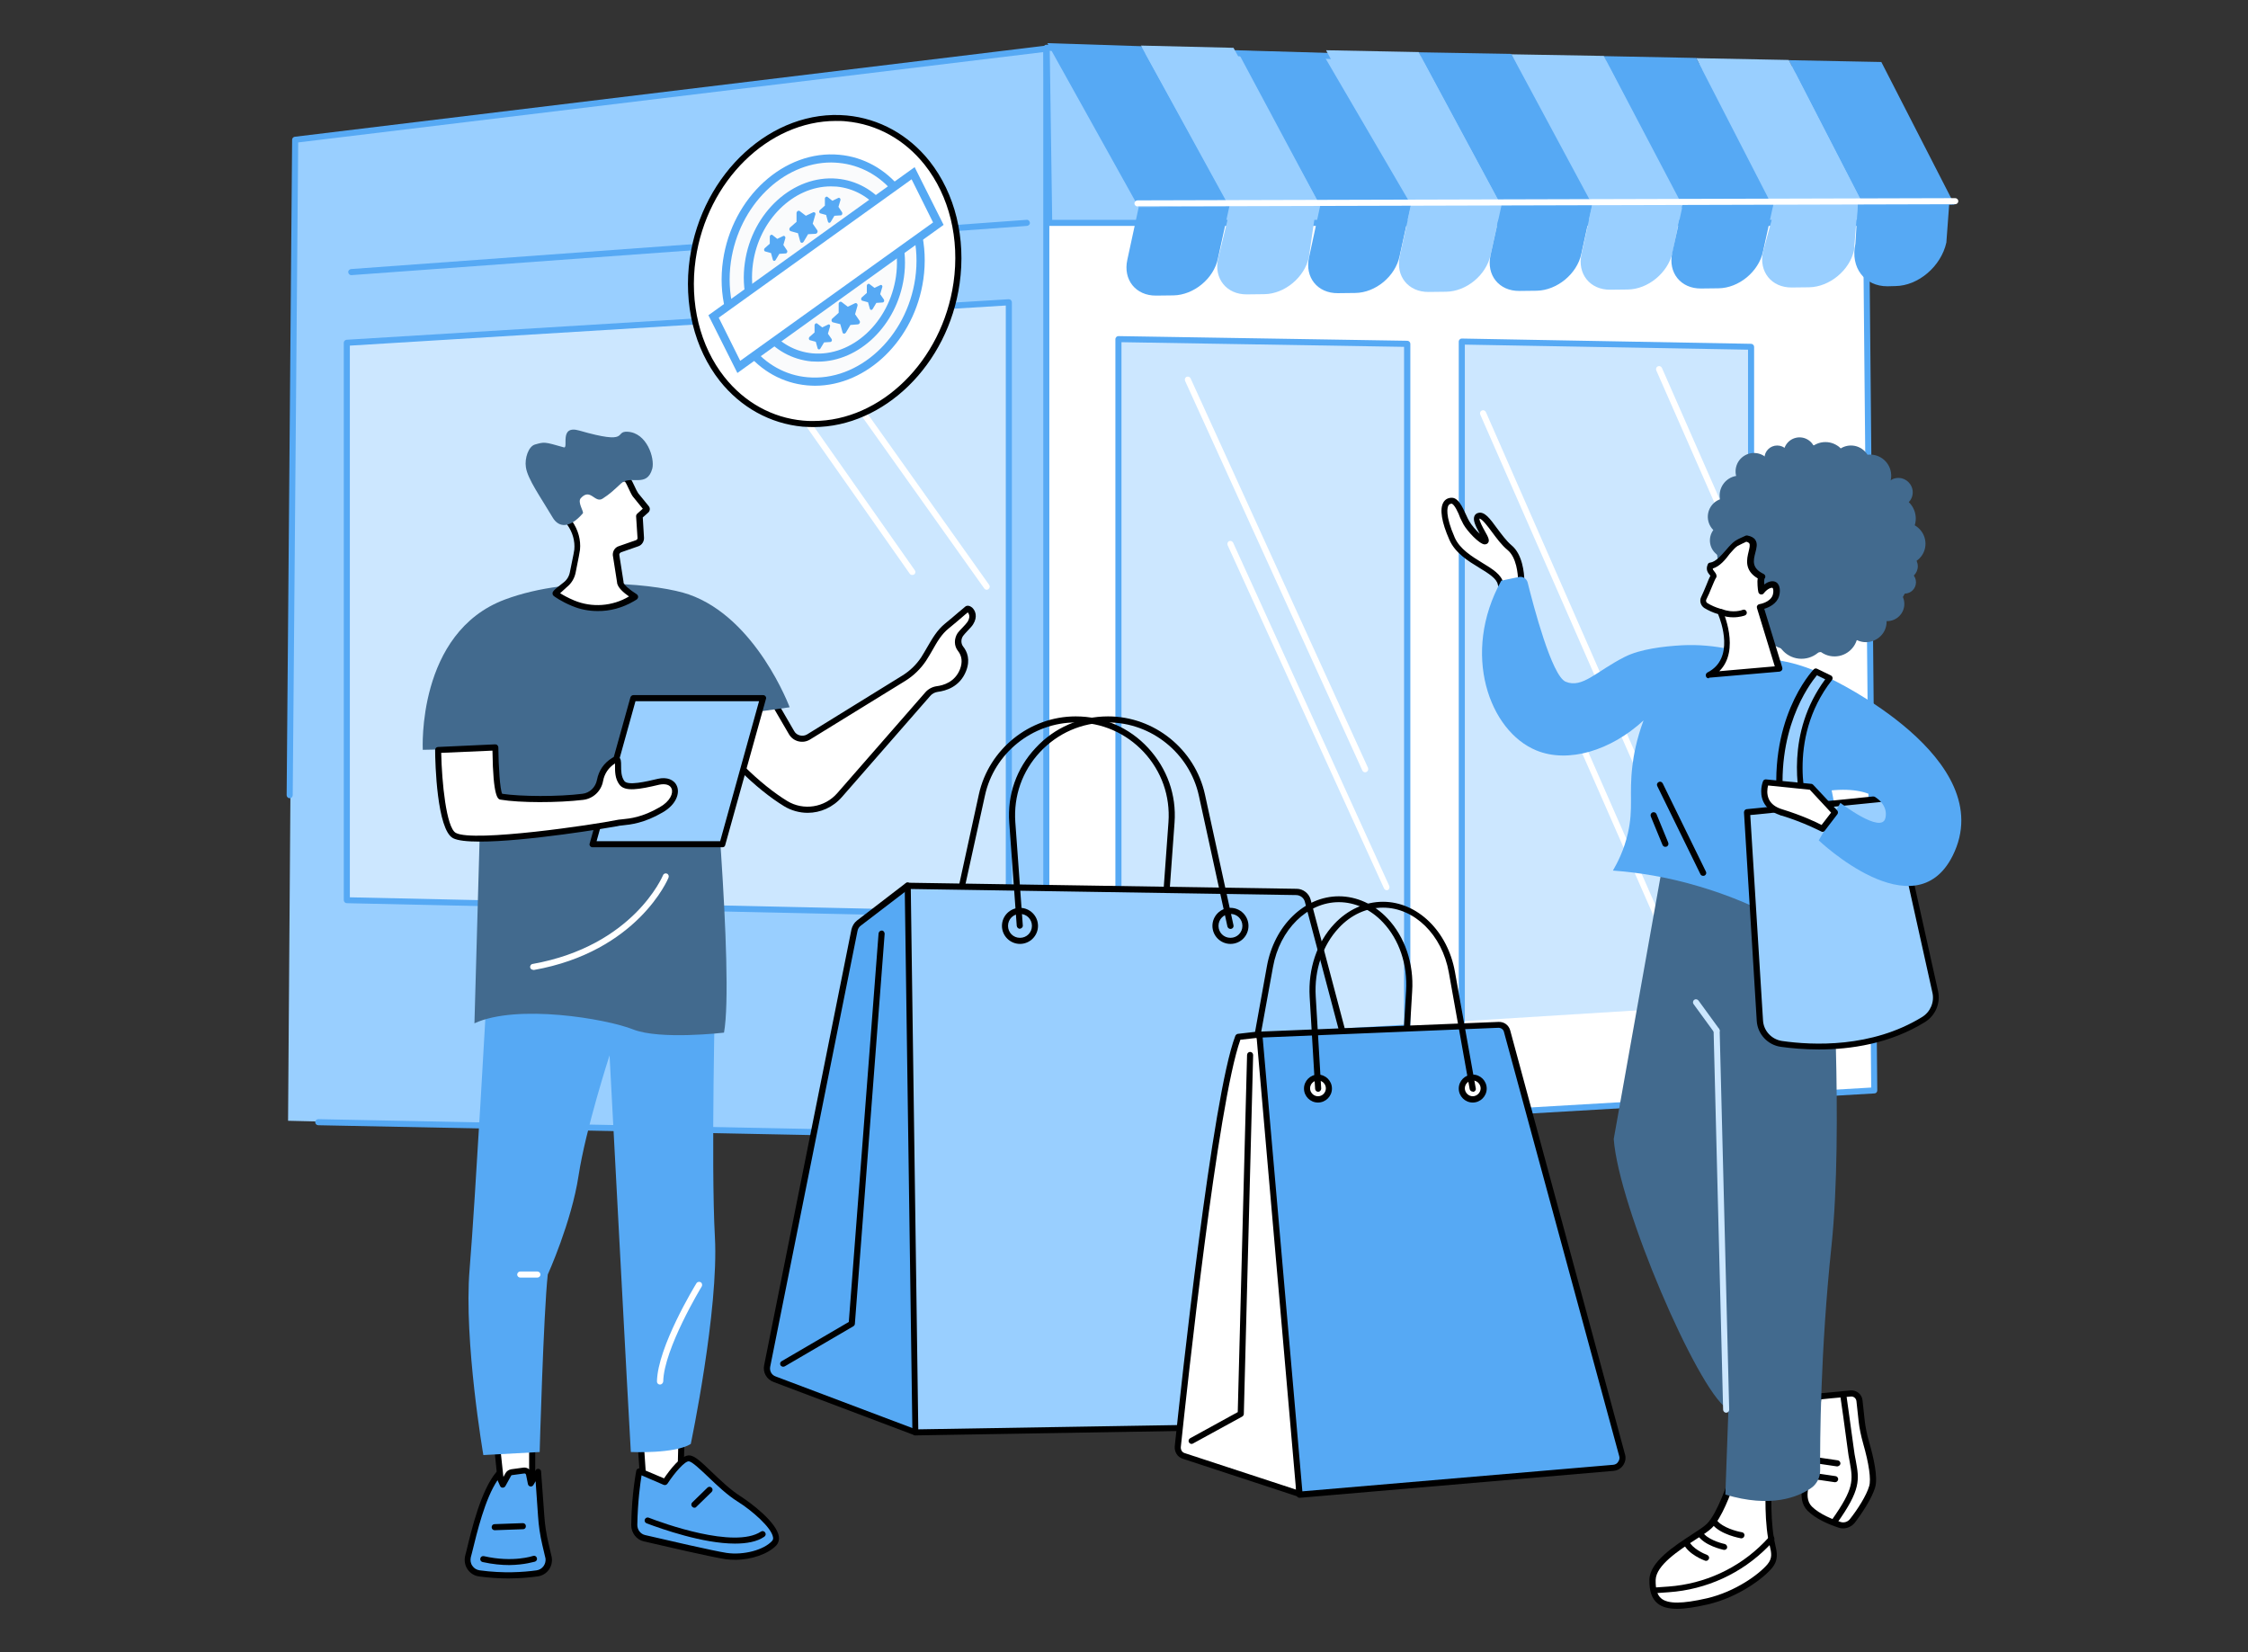<svg xmlns="http://www.w3.org/2000/svg" xmlns:xlink="http://www.w3.org/1999/xlink" id="Layer_2_00000078027076617330230230000007904424976252148887_" x="0px" y="0px" viewBox="0 0 1109.7 815.4" style="enable-background:new 0 0 1109.7 815.4;" xml:space="preserve"><rect x="0" y="0" width="1109.7" height="815.4" fill="#333333" stroke="none"/><style type="text/css">	.st0{fill:#99CFFF;}	.st1{fill:#CCE7FF;}	.st2{fill:#56A9F4;}	.st3{fill:#FFFFFF;}	.st4{fill:#FAFBFC;}	.st5{fill:#426A8E;}</style><g id="Layer_1-2">	<g id="Retail">		<g>			<g>				<g>					<polygon class="st0" points="516.6,23.9 145.7,69 142.2,553.2 516.5,562.1 516.6,110      "></polygon>					<g>						<g>							<polygon class="st1" points="171.2,169.2 171.2,444.3 498,451.5 498,149.2        "></polygon>							<path class="st2" d="M498,453C498,453,497.9,453,498,453l-326.8-7.2c-0.8,0-1.5-0.7-1.5-1.5V169.2c0-0.8,0.6-1.4,1.4-1.5        l326.8-20c0.4,0,0.8,0.1,1.1,0.4s0.5,0.7,0.5,1.1v302.3c0,0.4-0.2,0.8-0.5,1.1C498.7,452.9,498.3,453,498,453L498,453z         M172.7,442.9l323.8,7.1V150.8l-323.8,19.8V442.9L172.7,442.9z"></path>						</g>						<g>							<path class="st3" d="M450.3,283.8c-0.5,0-0.9-0.2-1.2-0.6l-64.9-92.4c-0.5-0.7-0.3-1.6,0.4-2.1c0.7-0.5,1.6-0.3,2.1,0.4        l64.9,92.4c0.5,0.7,0.3,1.6-0.4,2.1C450.9,283.7,450.6,283.8,450.3,283.8L450.3,283.8z"></path>							<path class="st3" d="M487.1,291.1c-0.5,0-0.9-0.2-1.2-0.6L403,173.9c-0.5-0.7-0.3-1.6,0.4-2.1c0.7-0.5,1.6-0.3,2.1,0.4        l82.8,116.5c0.5,0.7,0.3,1.6-0.4,2.1C487.7,291,487.4,291.1,487.1,291.1z"></path>						</g>					</g>					<path class="st2" d="M143,394L143,394c-0.8,0-1.5-0.7-1.5-1.5L144.2,69c0-0.8,0.6-1.4,1.3-1.5l370.9-45      c0.8-0.1,1.6,0.5,1.7,1.3c0.1,0.8-0.5,1.6-1.3,1.7L147.2,70.3l-2.7,322.2C144.5,393.3,143.8,394,143,394z"></path>				</g>				<g>					<g>						<polygon class="st3" points="920.5,36.2 925.2,538.2 516.5,562.1 516.5,23.9 523.9,24       "></polygon>						<path class="st2" d="M516.5,563.6c-0.4,0-0.8-0.2-1-0.4c-0.3-0.3-0.5-0.7-0.5-1.1V23.9c0-0.4,0.2-0.8,0.4-1.1       c0.3-0.3,0.7-0.4,1.1-0.4h7.4l396.6,12.2c0.8,0,1.5,0.7,1.5,1.5l4.7,502.1c0,0.8-0.6,1.5-1.4,1.5L516.5,563.6       C516.6,563.6,516.5,563.6,516.5,563.6L516.5,563.6z M518,25.4v535.1l405.7-23.7L919,37.6L523.9,25.5L518,25.4L518,25.4z"></path>					</g>					<g>						<g>							<polygon class="st1" points="694.6,169.7 694.6,507.2 552.1,515.7 552.1,167.4        "></polygon>							<path class="st2" d="M552.1,517.2c-0.4,0-0.8-0.2-1-0.4c-0.3-0.3-0.5-0.7-0.5-1.1V167.4c0-0.4,0.2-0.8,0.5-1.1        c0.3-0.3,0.7-0.4,1.1-0.4l142.5,2.3c0.8,0,1.5,0.7,1.5,1.5v337.5c0,0.8-0.6,1.5-1.4,1.5l-142.5,8.5        C552.2,517.2,552.2,517.2,552.1,517.2L552.1,517.2z M553.6,168.9v345.2l139.5-8.3V171.2L553.6,168.9L553.6,168.9z"></path>						</g>						<g>							<path class="st3" d="M684.6,439.4c-0.6,0-1.1-0.3-1.4-0.9L606,269.1c-0.3-0.8,0-1.6,0.7-2c0.8-0.3,1.6,0,2,0.7l77.1,169.5        c0.3,0.8,0,1.6-0.7,2C685,439.4,684.8,439.4,684.6,439.4z"></path>							<path class="st3" d="M673.9,381.2c-0.6,0-1.1-0.3-1.4-0.9L585,188c-0.3-0.8,0-1.6,0.7-2c0.8-0.3,1.6,0,2,0.7L675.3,379        c0.3,0.8,0,1.6-0.7,2C674.3,381.1,674.1,381.2,673.9,381.2z"></path>						</g>					</g>					<g>						<polygon class="st1" points="864.4,171.1 864.4,495.2 721.6,504.1 721.6,168.6       "></polygon>						<g>							<path class="st3" d="M832.2,486.1c-0.6,0-1.1-0.3-1.4-0.9L738,273.8c-0.3-0.8,0-1.6,0.8-2c0.8-0.3,1.6,0,2,0.8L833.5,484        c0.3,0.8,0,1.6-0.8,2C832.6,486,832.4,486.1,832.2,486.1L832.2,486.1z"></path>							<path class="st3" d="M811.1,385.7c-0.6,0-1.1-0.3-1.4-0.9l-79-180.2c-0.3-0.8,0-1.6,0.8-2c0.8-0.3,1.6,0,2,0.8l79,180.2        c0.3,0.8,0,1.6-0.8,2C811.5,385.7,811.3,385.7,811.1,385.7L811.1,385.7z"></path>							<path class="st3" d="M853.4,262c-0.6,0-1.1-0.3-1.4-0.9l-34.4-78.3c-0.3-0.8,0-1.6,0.8-2c0.8-0.3,1.6,0,2,0.8l34.4,78.3        c0.3,0.8,0,1.6-0.8,2C853.8,261.9,853.6,262,853.4,262L853.4,262z"></path>						</g>						<path class="st2" d="M721.6,505.6c-0.8,0-1.5-0.7-1.5-1.5V168.6c0-0.4,0.2-0.8,0.5-1.1c0.3-0.3,0.7-0.4,1-0.4h0l142.8,2.6       c0.8,0,1.5,0.7,1.5,1.5v271.6c0,0.8-0.7,1.5-1.5,1.5s-1.5-0.7-1.5-1.5V172.6l-139.8-2.5v334       C723.1,504.9,722.5,505.6,721.6,505.6L721.6,505.6z"></path>					</g>				</g>			</g>			<g>				<path class="st0" d="M917.2,35.2L516.6,23.6l1.3,86.4H936l0.2-53.6C936.1,44.9,927.7,35.5,917.2,35.2L917.2,35.2z"></path>				<path class="st2" d="M936,111.5H517.9c-0.8,0-1.5-0.7-1.5-1.5l-1.3-86.4c0-0.4,0.2-0.8,0.5-1.1c0.3-0.3,0.7-0.5,1.1-0.4     l400.5,11.6c11.5,0.3,20.5,10.3,20.4,22.7l-0.2,53.6C937.5,110.9,936.8,111.5,936,111.5z M519.4,108.5h415.1l0.2-52.1     c0-10.6-7.8-19.4-17.5-19.7l-399-11.6L519.4,108.5L519.4,108.5z"></path>			</g>			<path class="st2" d="M173.4,135.8c-0.8,0-1.4-0.6-1.5-1.4c-0.1-0.8,0.6-1.5,1.4-1.6l333.5-24.3c0.8-0.1,1.5,0.6,1.6,1.4    s-0.6,1.5-1.4,1.6l-333.5,24.3C173.5,135.8,173.5,135.8,173.4,135.8z"></path>			<g>				<path class="st3" d="M503,560.8l-345.9-6.9L503,560.8z"></path>				<path class="st2" d="M503,562.3C503,562.3,503,562.3,503,562.3l-345.9-6.9c-0.8,0-1.5-0.7-1.5-1.5c0-0.8,0.7-1.5,1.5-1.5     l345.9,6.9c0.8,0,1.5,0.7,1.5,1.5C504.5,561.6,503.8,562.3,503,562.3L503,562.3z"></path>			</g>			<g>				<g>					<polygon class="st2" points="607,101.7 562.1,102.3 517,21.3 563.4,22.8      "></polygon>					<polygon class="st2" points="928.7,30.6 964.8,101 920,101.5 883,29.7      "></polygon>					<polygon class="st0" points="883,29.6 920,101.5 875.1,102.1 837.3,28.7      "></polygon>					<polygon class="st2" points="837.3,28.6 875.1,102.1 830.3,102.7 791.6,27.7      "></polygon>					<polygon class="st0" points="791.7,27.6 830.6,101.6 785.7,102.1 745.9,26.8      "></polygon>					<polygon class="st2" points="746,26.6 786,101 741.1,101.6 700.2,25.8      "></polygon>					<polygon class="st0" points="700.3,25.7 741.1,101.6 696.3,102.2 654.6,24.8      "></polygon>					<polygon class="st2" points="653.2,26.9 696.5,101 651.7,101.6 611.2,25.9      "></polygon>					<polygon class="st0" points="608.9,23.6 651.7,101.6 606.9,102.2 563.2,22.5      "></polygon>					<path class="st2" d="M579.3,145.8l-8.6,0.1c-10,0.1-16.4-7.8-14.2-17.7l5.6-25.9l44.8-0.6l-5.7,25.9      C599.2,137.5,589.3,145.6,579.3,145.8z"></path>					<path class="st0" d="M624.1,145.2l-8.6,0.1c-10,0.1-16.4-7.8-14.2-17.7l6.8-27.8l42-0.3l-4,27.5      C644,136.9,634.1,145.1,624.1,145.2z"></path>					<path class="st2" d="M669,144.6l-8.6,0.1c-10,0.1-16.4-7.8-14.2-17.7l5.6-25.9l44.8-0.6l-5.7,25.9      C688.8,136.4,679,144.5,669,144.6L669,144.6z"></path>					<path class="st0" d="M713.8,144l-8.6,0.1c-10,0.1-16.4-7.8-14.2-17.7l5.7-25.9l44.8-0.6l-5.7,25.9      C733.7,135.8,723.8,143.9,713.8,144z"></path>					<path class="st2" d="M758.6,143.5l-8.6,0.1c-10,0.1-16.4-7.8-14.2-17.7l5.7-25.9l44.8-0.6l-5.7,25.9      C778.5,135.2,768.6,143.3,758.6,143.5z"></path>					<path class="st0" d="M803.5,142.9l-8.6,0.1c-10,0.1-16.4-7.8-14.2-17.7l5.7-25.9l44.2,0.9l-5,24.5      C823.3,134.7,813.5,142.8,803.5,142.9L803.5,142.9z"></path>					<path class="st2" d="M848.3,142.3l-8.6,0.1c-10,0.1-16.4-7.8-14.2-17.7l5.7-25.9l44.8-0.6l-5.7,25.9      C868.2,134.1,858.3,142.2,848.3,142.3z"></path>					<path class="st2" d="M935.6,141.2l-3.8,0.1c-11.3,0.1-18.5-9.2-15.9-21l1.3-21.2l45.1,0.3l-1.5,20.3      C958.2,131.5,946.9,141.1,935.6,141.2z"></path>					<path class="st0" d="M893.1,141.8l-8.6,0.1c-10,0.1-16.4-7.8-14.2-17.7l6.8-24.9l40.1-0.3l-2,24.6      C913,133.5,903.1,141.6,893.1,141.8L893.1,141.8z"></path>				</g>				<path class="st3" d="M561.5,101.9c-0.8,0-1.5-0.7-1.5-1.5s0.7-1.5,1.5-1.5l403.7-1.1l0,0c0.8,0,1.5,0.7,1.5,1.5     s-0.7,1.5-1.5,1.5L561.5,101.9L561.5,101.9L561.5,101.9z"></path>			</g>		</g>		<g>			<g>				<path d="M470.5,458.5c-0.1,0-0.2,0-0.3,0c-0.8-0.2-1.3-1-1.1-1.8l14.1-64.6c4.9-22.3,25-38.5,47.8-38.5     c13.7,0,26.5,5.5,35.8,15.6c9.3,10.1,14,23.1,13,36.8l-3.7,51c-0.1,0.8-0.8,1.4-1.6,1.4c-0.8-0.1-1.5-0.8-1.4-1.6l3.7-51     c0.9-12.9-3.4-25.1-12.2-34.6c-8.8-9.4-20.7-14.6-33.6-14.6c-21.4,0-40.3,15.2-44.8,36.1L472,457.3     C471.8,458,471.2,458.5,470.5,458.5L470.5,458.5z"></path>				<g>					<path class="st2" d="M448.1,437.2L424,455.7c-1.1,0.9-1.9,2.1-2.1,3.5l-43.1,215.1c-0.6,2.8,1,5.5,3.6,6.5l69.6,26.3      l17.2-120.7L448.1,437.2L448.1,437.2z"></path>					<path d="M451.9,708.5c-0.2,0-0.4,0-0.5-0.1l-69.6-26.3c-3.4-1.3-5.3-4.7-4.6-8.2l43.1-215.1c0.4-1.7,1.3-3.3,2.7-4.4l24.1-18.5      c0.4-0.3,1-0.4,1.5-0.2c0.5,0.2,0.8,0.6,0.9,1.2l21,149.1c0,0.1,0,0.3,0,0.4l-17.2,120.7c-0.1,0.5-0.3,0.8-0.7,1.1      C452.4,708.4,452.2,708.5,451.9,708.5L451.9,708.5z M447,440l-22.1,16.9c-0.8,0.6-1.4,1.5-1.6,2.6l-43.1,215.1      c-0.4,2.1,0.7,4.1,2.7,4.8l67.8,25.6l17-118.6L447,440L447,440z"></path>				</g>				<g>					<path class="st0" d="M645.6,444.6c-0.7-2.5-2.9-4.3-5.5-4.3l-192-3l3.8,269.8l256.9-4.3c1.2,0,2.4-0.6,3.2-1.6s1-2.3,0.7-3.5      L645.6,444.6L645.6,444.6z"></path>					<path d="M451.9,708.5c-0.4,0-0.8-0.2-1-0.4c-0.3-0.3-0.5-0.7-0.5-1.1l-3.8-269.8c0-0.4,0.1-0.8,0.4-1.1      c0.3-0.3,0.6-0.5,1.1-0.4l192,3c3.2,0,6.1,2.3,6.9,5.4l67,253.1c0.4,1.7,0.1,3.4-0.9,4.8c-1,1.4-2.6,2.2-4.3,2.2L451.9,708.5      L451.9,708.5L451.9,708.5z M449.6,438.8l3.7,266.7l255.4-4.2c0.8,0,1.5-0.4,2-1s0.6-1.4,0.4-2.2l-67-253.1      c-0.5-1.8-2.2-3.1-4.1-3.2L449.6,438.8L449.6,438.8z"></path>				</g>				<path d="M607.4,465.9c-4.9,0-8.9-4-8.9-8.9s4-8.9,8.9-8.9c4.9,0,8.9,4,8.9,8.9S612.4,465.9,607.4,465.9z M607.4,451.1     c-3.3,0-5.9,2.6-5.9,5.9s2.6,5.9,5.9,5.9s5.9-2.6,5.9-5.9S610.7,451.1,607.4,451.1z"></path>				<path d="M503.5,465.9c-4.9,0-8.9-4-8.9-8.9s4-8.9,8.9-8.9s8.9,4,8.9,8.9S508.4,465.9,503.5,465.9z M503.5,451.1     c-3.3,0-5.9,2.6-5.9,5.9s2.6,5.9,5.9,5.9s5.9-2.6,5.9-5.9S506.8,451.1,503.5,451.1z"></path>				<path d="M607.4,458.5c-0.7,0-1.3-0.5-1.5-1.2l-14.1-64.6c-4.6-20.9-23.4-36.1-44.8-36.1c-12.9,0-24.8,5.2-33.6,14.6     c-8.8,9.4-13.1,21.7-12.2,34.6l3.7,51c0.1,0.8-0.6,1.5-1.4,1.6c-0.8,0.1-1.5-0.6-1.6-1.4l-3.7-51c-1-13.7,3.6-26.8,13-36.8     c9.3-10.1,22.1-15.6,35.8-15.6c22.8,0,42.9,16.2,47.8,38.5l14.1,64.6c0.2,0.8-0.3,1.6-1.2,1.8     C607.7,458.5,607.6,458.5,607.4,458.5L607.4,458.5z"></path>				<path d="M386.6,674.6c-0.5,0-1-0.3-1.3-0.7c-0.4-0.7-0.2-1.6,0.5-2l33.2-19.4l14.7-191.8c0.1-0.8,0.8-1.4,1.6-1.4     s1.4,0.8,1.4,1.6L422,653.4c0,0.5-0.3,0.9-0.7,1.2l-33.9,19.8C387.1,674.5,386.9,674.6,386.6,674.6L386.6,674.6z"></path>			</g>			<g>				<path d="M616.5,536.2c-0.1,0-0.2,0-0.3,0c-0.8-0.2-1.4-0.9-1.2-1.7l10.4-57.6c3.6-20,18.5-34.5,35.5-34.5     c8.8,0,17.4,3.9,24,10.9c8.6,9.1,13.1,22.3,12.2,36l-2.7,45.5c0,0.8-0.7,1.5-1.6,1.4c-0.8,0-1.5-0.8-1.4-1.6l2.7-45.5     c0.8-13-3.4-25.3-11.4-33.8c-6-6.4-13.8-10-21.8-10c-15.5,0-29.2,13.5-32.5,32L617.9,535C617.8,535.7,617.2,536.2,616.5,536.2     L616.5,536.2z"></path>				<g>					<g>						<path class="st3" d="M641.5,737.4l-57.3-18.8c-1.9-0.6-3-2.5-2.8-4.5c2.6-24.7,18.4-172.5,29.8-202.2l10.4-1.2l14.2,69.6       L641.5,737.4L641.5,737.4z"></path>						<path d="M641.5,738.9c-0.2,0-0.3,0-0.5-0.1L583.8,720c-2.6-0.8-4.1-3.4-3.9-6.1c3-28.6,18.5-173,29.9-202.6       c0.2-0.5,0.7-0.9,1.2-1l10.4-1.2c0.8-0.1,1.5,0.4,1.6,1.2l14.2,69.6c0,0.1,0,0.2,0,0.2l5.7,157.1c0,0.5-0.2,1-0.6,1.2       C642.2,738.8,641.9,738.9,641.5,738.9L641.5,738.9z M612.3,513.2c-11.2,31.1-26.4,172.6-29.4,201c-0.1,1.4,0.6,2.6,1.8,3       l55.2,18.1l-5.6-154.8l-13.9-68.2L612.3,513.2L612.3,513.2z"></path>					</g>					<g>						<path class="st2" d="M800.8,718.4c0.4,1.3,0.1,2.8-0.8,4s-2.2,2-3.5,2.1l-155,13.3l-19.8-227.1l118.1-4.8       c2-0.1,3.7,1.2,4.2,3.1L800.8,718.4L800.8,718.4z"></path>						<path d="M641.5,739.3c-0.8,0-1.4-0.6-1.5-1.4l-19.8-227.1c0-0.4,0.1-0.8,0.4-1.1c0.3-0.3,0.7-0.5,1.1-0.5l118.1-4.8       c2.7-0.1,5,1.6,5.7,4.2L802.2,718c0.5,1.8,0.1,3.7-1,5.3s-2.8,2.5-4.6,2.7l-155,13.3C641.6,739.3,641.5,739.3,641.5,739.3       L641.5,739.3z M623.3,512.1l19.6,224L796.4,723c1-0.1,1.9-0.6,2.4-1.5c0.6-0.8,0.8-1.9,0.5-2.8l-56.9-209.4       c-0.3-1.2-1.4-2-2.7-2L623.3,512.1z"></path>					</g>					<path d="M588.2,712.7c-0.5,0-1-0.3-1.3-0.8c-0.4-0.7-0.1-1.6,0.6-2L611,697l4.6-176.3c0-0.8,0.7-1.5,1.5-1.5c0,0,0,0,0,0      c0.8,0,1.5,0.7,1.5,1.5L614,697.9c0,0.5-0.3,1-0.8,1.3l-24.3,13.3C588.7,712.6,588.5,712.7,588.2,712.7L588.2,712.7z"></path>				</g>				<g>					<path class="st3" d="M721.5,537.3c0,3,2.4,5.4,5.4,5.4s5.4-2.4,5.4-5.4s-2.4-5.4-5.4-5.4S721.5,534.3,721.5,537.3z"></path>					<path d="M727,544.2c-3.8,0-6.9-3.1-6.9-6.9s3.1-6.9,6.9-6.9s6.9,3.1,6.9,6.9S730.8,544.2,727,544.2z M727,533.3      c-2.2,0-3.9,1.8-3.9,3.9s1.8,3.9,3.9,3.9s3.9-1.8,3.9-3.9S729.1,533.3,727,533.3z"></path>				</g>				<g>											<ellipse transform="matrix(0.16 -0.987 0.987 0.16 16.065 1093.432)" class="st3" cx="650.6" cy="537.3" rx="5.4" ry="5.4"></ellipse>					<path d="M650.6,544.2c-3.8,0-6.9-3.1-6.9-6.9s3.1-6.9,6.9-6.9c3.8,0,6.9,3.1,6.9,6.9S654.4,544.2,650.6,544.2L650.6,544.2z       M650.6,533.3c-2.2,0-3.9,1.8-3.9,3.9s1.8,3.9,3.9,3.9c2.2,0,3.9-1.8,3.9-3.9S652.8,533.3,650.6,533.3L650.6,533.3z"></path>				</g>				<path d="M727,538.8c-0.7,0-1.3-0.5-1.5-1.2L715.2,480c-3.3-18.6-17-32-32.5-32c-8,0-15.8,3.5-21.8,10     c-8,8.5-12.2,20.9-11.4,33.8l2.7,45.5c0,0.8-0.6,1.5-1.4,1.6c-0.9,0-1.5-0.6-1.6-1.4l-2.7-45.5c-0.8-13.8,3.6-26.9,12.2-36     c6.6-7,15.1-10.9,24-10.9c17,0,31.9,14.5,35.5,34.5l10.3,57.6c0.2,0.8-0.4,1.6-1.2,1.7C727.1,538.8,727,538.8,727,538.8     L727,538.8z"></path>			</g>		</g>		<g>			<g>									<ellipse transform="matrix(0.275 -0.962 0.962 0.275 166.589 488.405)" class="st3" cx="407.1" cy="133.7" rx="76.4" ry="65.1"></ellipse>				<path d="M401.6,210.8c-1.8,0-3.6-0.1-5.4-0.2c-16-1.5-30.5-9.5-40.9-22.6c-12.6-16-18-38-14.8-60.4c6.1-42.3,40.8-74,77.5-70.6     c16,1.5,30.5,9.5,40.9,22.6c12.6,16,18,38,14.8,60.4C468,180.2,436.2,210.8,401.6,210.8L401.6,210.8z M412.6,59.7     c-33.2,0-63.6,29.5-69.2,68.3c-3.1,21.6,2.1,42.8,14.2,58.1c9.9,12.5,23.6,20.1,38.8,21.5c1.7,0.2,3.4,0.2,5.1,0.2     c33.2,0,63.6-29.5,69.2-68.3c3.1-21.6-2.1-42.8-14.2-58.1c-9.9-12.5-23.6-20.1-38.8-21.5C416.1,59.7,414.3,59.7,412.6,59.7z"></path>			</g>			<g>				<g>											<ellipse transform="matrix(0.275 -0.962 0.962 0.275 166.41 487.309)" class="st4" cx="406.3" cy="133.3" rx="55.7" ry="47.4"></ellipse>					<path class="st2" d="M402.3,190.4c-1.3,0-2.7-0.1-4-0.2c-11.9-1.1-22.7-7.1-30.4-16.9c-9.4-11.9-13.4-28.1-11-44.7      c4.5-31.3,30.3-54.8,57.5-52.2c11.9,1.1,22.7,7.1,30.4,16.8c9.4,11.8,13.4,28.1,11,44.7C451.5,167.8,428,190.4,402.3,190.4      L402.3,190.4z M410.3,80.2c-23.8,0-45.5,21.2-49.5,49c-2.2,15.5,1.5,30.7,10.2,41.7c7,8.9,16.9,14.4,27.6,15.3      c25.1,2.3,49-19.6,53.2-48.8l2,0.3l-2-0.3c2.2-15.5-1.5-30.7-10.2-41.7c-7-8.9-16.9-14.3-27.6-15.3      C412.8,80.3,411.5,80.2,410.3,80.2L410.3,80.2z"></path>				</g>				<path class="st2" d="M403.8,178.5c-1,0-2.1-0.1-3.2-0.1c-9.5-0.9-18.1-5.6-24.2-13.4c-7.4-9.4-10.6-22.3-8.7-35.4     c3.5-24.8,24-43.4,45.6-41.4c9.5,0.9,18,5.6,24.2,13.4c7.4,9.4,10.6,22.3,8.7,35.4C442.8,160.6,424.1,178.5,403.8,178.5     L403.8,178.5z M410.1,92c-18.4,0-35.4,16.5-38.4,38.1c-1.7,12,1.2,23.8,7.9,32.4c5.4,6.9,13,11.1,21.4,11.9     c19.5,1.8,38-15.2,41.3-38c1.7-12-1.2-23.8-7.9-32.4c-5.4-6.9-13-11.1-21.4-11.9C412,92.1,411,92,410.1,92z"></path>				<g>					<polygon class="st3" points="364.7,181.1 352.3,156.2 450.8,85.5 463.2,110.4      "></polygon>					<path class="st2" d="M364,184.1l-14.3-28.5l101.8-73.1l14.3,28.5L364,184.1L364,184.1z M354.8,156.8l10.6,21.3l95.2-68.3      l-10.6-21.3L354.8,156.8L354.8,156.8z"></path>				</g>				<path class="st2" d="M386.6,116.5l-2.9,1.4l-2.4-1.9c-0.5-0.4-1.3,0.1-1.3,0.8v3.5l-2.5,2.2c-0.5,0.5-0.4,1.4,0.2,1.6l2.9,0.8     l0.9,3.3c0.2,0.7,1,0.8,1.4,0.1l1.8-3l3.1-0.2c0.7,0,1.1-0.9,0.7-1.5l-1.8-2.7l1-3.4C387.8,116.8,387.2,116.2,386.6,116.5     L386.6,116.5z"></path>				<path class="st2" d="M401.4,104.8l-3.6,1.7l-3-2.3c-0.6-0.5-1.6,0.1-1.6,1v4.3l-3.1,2.7c-0.7,0.6-0.5,1.7,0.2,1.9l3.6,1l1.1,4     c0.2,0.9,1.2,1,1.7,0.2l2.2-3.7l3.7-0.2c0.8-0.1,1.3-1.1,0.8-1.8l-2.2-3.2l1.2-4.2C402.9,105.2,402.1,104.5,401.4,104.8     L401.4,104.8z"></path>				<path class="st2" d="M413.8,97.7l-2.9,1.4l-2.4-1.9c-0.5-0.4-1.3,0.1-1.3,0.8v3.5l-2.5,2.2c-0.5,0.5-0.4,1.4,0.2,1.6l2.9,0.8     l0.9,3.3c0.2,0.7,1,0.8,1.4,0.1l1.8-3l3.1-0.2c0.7,0,1-0.9,0.7-1.5l-1.8-2.7l1-3.4C415,98,414.4,97.4,413.8,97.7L413.8,97.7z"></path>				<path class="st2" d="M408.8,160.2l-2.9,1.4l-2.5-1.9c-0.5-0.4-1.3,0.1-1.3,0.9l0,3.5l-2.5,2.2c-0.5,0.5-0.4,1.4,0.2,1.6l2.9,0.8     l0.9,3.2c0.2,0.7,1,0.8,1.4,0.1l1.8-3l3.1-0.2c0.7-0.1,1-0.9,0.6-1.5l-1.8-2.6l1-3.4C410,160.5,409.4,159.9,408.8,160.2     L408.8,160.2z"></path>				<path class="st2" d="M422,149.7l-3.5,1.7l-3-2.3c-0.6-0.5-1.6,0.1-1.5,1l0,4.3l-3.1,2.8c-0.7,0.6-0.5,1.7,0.3,1.9l3.6,0.9l1.1,4     c0.2,0.9,1.2,0.9,1.7,0.1l2.2-3.7l3.7-0.3c0.8-0.1,1.3-1.1,0.8-1.8l-2.2-3.2l1.2-4.2C423.5,150.1,422.8,149.3,422,149.7     L422,149.7z"></path>				<path class="st2" d="M434.6,140.7l-2.9,1.4l-2.5-1.9c-0.5-0.4-1.3,0.1-1.3,0.9l0,3.5l-2.5,2.2c-0.5,0.5-0.4,1.4,0.2,1.6l2.9,0.8     l0.9,3.2c0.2,0.7,1,0.8,1.4,0.1l1.8-3l3.1-0.2c0.7-0.1,1-0.9,0.6-1.5l-1.8-2.6l1-3.4C435.8,141.1,435.2,140.4,434.6,140.7     L434.6,140.7z"></path>			</g>		</g>		<g>			<g>				<g>					<g>						<polygon class="st3" points="245.4,713.8 247.7,736.1 262.7,737.8 262.7,711.4       "></polygon>						<path d="M262.7,739.3c-0.1,0-0.1,0-0.2,0l-15-1.8c-0.7-0.1-1.2-0.6-1.3-1.3l-2.3-22.3c-0.1-0.8,0.5-1.5,1.3-1.6l17.3-2.4       c0.4-0.1,0.9,0.1,1.2,0.4c0.3,0.3,0.5,0.7,0.5,1.1v26.4c0,0.4-0.2,0.8-0.5,1.1C263.4,739.2,263.1,739.3,262.7,739.3       L262.7,739.3z M249.1,734.7l12.1,1.4v-23l-14.2,1.9L249.1,734.7z"></path>					</g>					<g>						<g>							<path class="st2" d="M265.1,776.6c-6.2,0.9-16.5,1.7-28.5,0c-3.9-0.5-6.5-4.4-5.6-8.3c2.6-10.8,7.2-31.3,15-40.8l1.9,5.2        l2.7-4.9c0.4-0.7,1-1.1,1.8-1.2l5.9-0.8c1.2-0.2,2.4,0.7,2.6,1.9l0.9,4.5l3.6-5.9l1.6,21.9c0.3,4.7,1,9.3,2.1,13.9l1.6,6.9        C271.2,772.7,268.7,776.1,265.1,776.6L265.1,776.6z"></path>							<path d="M250.9,779.1c-4.4,0-9.3-0.3-14.5-1c-2.3-0.3-4.3-1.6-5.6-3.5c-1.3-1.9-1.7-4.3-1.2-6.6l0.6-2.3        c2.7-11.2,7.2-30,14.8-39.1c0.3-0.4,0.9-0.6,1.4-0.5c0.5,0.1,1,0.5,1.2,1l0.8,2.1l1.1-2c0.6-1.1,1.7-1.8,2.9-2l5.9-0.8        c2-0.3,3.9,1.1,4.3,3.1l0.2,0.8l1.6-2.6c0.3-0.6,1-0.8,1.6-0.7c0.6,0.2,1.1,0.7,1.1,1.3l1.6,21.9c0.3,4.6,1,9.2,2.1,13.7        l1.6,6.9c0,0,0,0.1,0,0.1c0.6,4.5-2.5,8.6-7,9.2C261.6,778.6,256.7,779.1,250.9,779.1L250.9,779.1z M245.6,730.6        c-6.2,9.2-10.1,25.6-12.6,35.8l-0.6,2.3c-0.3,1.4-0.1,3,0.8,4.2c0.8,1.2,2.1,2,3.6,2.2c11.7,1.6,21.7,0.9,28.1,0        c2.8-0.4,4.7-3,4.4-5.8l-1.6-6.8c-1.1-4.7-1.8-9.4-2.1-14.2l-1.2-17.2l-1.1,1.9c-0.3,0.5-0.9,0.8-1.5,0.7        c-0.6-0.1-1.1-0.6-1.2-1.2l-0.9-4.5c-0.1-0.5-0.5-0.8-1-0.7l-5.9,0.8c-0.3,0-0.5,0.2-0.6,0.5l-2.7,4.9        c-0.3,0.5-0.8,0.8-1.4,0.8c-0.6,0-1.1-0.4-1.3-1L245.6,730.6L245.6,730.6z"></path>						</g>						<path d="M251.4,772.5c-3.8,0-8.2-0.4-13.2-1.5c-0.8-0.2-1.3-1-1.1-1.8c0.2-0.8,1-1.3,1.8-1.1c14.4,3.3,24.1-0.1,24.2-0.1       c0.8-0.3,1.6,0.1,1.9,0.9c0.3,0.8-0.1,1.6-0.9,1.9C263.8,770.8,259.1,772.4,251.4,772.5L251.4,772.5z"></path>						<path d="M244.2,755.3c-0.8,0-1.5-0.6-1.5-1.5c0-0.8,0.6-1.5,1.4-1.5l14-0.5c0.8,0,1.5,0.6,1.5,1.5s-0.6,1.5-1.4,1.5       L244.2,755.3C244.2,755.3,244.2,755.3,244.2,755.3z"></path>					</g>				</g>				<g>					<g>						<polygon class="st3" points="315.5,701.9 317.8,734.4 335.8,734.4 336.6,701.9       "></polygon>						<path d="M335.8,735.9h-18c-0.8,0-1.4-0.6-1.5-1.4L314,702c0-0.4,0.1-0.8,0.4-1.1c0.3-0.3,0.7-0.5,1.1-0.5h21.1       c0.4,0,0.8,0.2,1.1,0.5c0.3,0.3,0.4,0.7,0.4,1.1l-0.8,32.5C337.2,735.3,336.6,735.9,335.8,735.9L335.8,735.9z M319.2,732.9       h15.1l0.8-29.5h-17.9L319.2,732.9L319.2,732.9z"></path>					</g>					<g>						<g>							<path class="st2" d="M313.1,752.8c-0.1,3.1,2,5.8,5,6.5c10.4,2.4,33.7,7.8,40.3,8.8c8.6,1.3,19.2-1.4,23.8-6.5        c4.6-5.1-10.2-17.2-17.2-21.6c-10.4-6.6-20.4-19.5-24.6-20.1c-4.2-0.6-12,11.7-12,11.7l-12.8-5.4        C315.5,726.1,313.3,737.2,313.1,752.8L313.1,752.8z"></path>							<path d="M362.9,769.9c-1.6,0-3.2-0.1-4.7-0.3c-6.8-1-30.5-6.5-40.4-8.8c-3.6-0.8-6.2-4.2-6.2-8c0.2-15.6,2.5-26.8,2.5-26.9        c0.1-0.4,0.4-0.8,0.8-1s0.9-0.2,1.3-0.1l11.6,4.9c2.6-3.8,8.5-11.9,12.8-11.3c2.5,0.3,5.6,3.2,10.8,8.2        c4.4,4.2,9.3,8.9,14.4,12.1c4.5,2.9,17.7,12.6,18.7,19.8c0.2,1.6-0.2,3-1.2,4.2C379.3,767,371,769.9,362.9,769.9L362.9,769.9        z M316.7,728.2c-0.6,3.7-1.9,12.9-2.1,24.5c0,2.4,1.6,4.5,3.9,5c9.9,2.3,33.6,7.8,40.2,8.8c8.3,1.2,18.4-1.4,22.5-6        c0.2-0.3,0.6-0.8,0.4-1.7c-0.7-4.8-10.5-13.3-17.4-17.6c-5.3-3.3-10.4-8.2-14.9-12.5c-3.7-3.5-7.6-7.2-9.2-7.4        c-1.9-0.3-7,5.5-10.6,11c-0.4,0.6-1.2,0.9-1.9,0.6L316.7,728.2L316.7,728.2z M313.1,752.8L313.1,752.8L313.1,752.8z"></path>						</g>						<path d="M362.8,761.9c-15.8,0-36.1-7.2-43.6-10c-0.8-0.3-1.2-1.2-0.9-1.9c0.3-0.8,1.2-1.2,1.9-0.9c6.9,2.7,42.3,15.5,55.4,6.9       c0.7-0.5,1.6-0.3,2.1,0.4c0.5,0.7,0.3,1.6-0.4,2.1C373.7,761,368.5,761.9,362.8,761.9L362.8,761.9z"></path>						<path d="M342.8,744.2c-0.4,0-0.8-0.2-1.1-0.5c-0.6-0.6-0.6-1.5,0-2.1l7.5-7.3c0.6-0.6,1.5-0.6,2.1,0c0.6,0.6,0.6,1.5,0,2.1       l-7.5,7.3C343.5,744.1,343.2,744.2,342.8,744.2L342.8,744.2z"></path>					</g>				</g>				<g>					<path class="st2" d="M240.3,490c0,0-5.6,101.6-8.5,136.7c-2.9,35.1,6.8,91.5,6.8,91.5l27.8-1.5c0,0,1.9-68.6,4-87.6      c0,0,11.7-25.8,15.2-48.8c3.5-23,15.3-59.4,15.3-59.4s9.6,181.5,10.5,195.8c0,0,21.8,1,29.6-4c0,0,13.9-66.2,11.9-102.2      c-2-36,0.2-125.5,0.2-125.5L240.3,490L240.3,490z"></path>					<path class="st3" d="M265.3,630.6h-8.5c-0.8,0-1.5-0.7-1.5-1.5s0.7-1.5,1.5-1.5h8.5c0.8,0,1.5,0.7,1.5,1.5      S266.1,630.6,265.3,630.6z"></path>					<path class="st3" d="M325.8,683.4C325.8,683.4,325.8,683.4,325.8,683.4c-0.9,0-1.5-0.7-1.5-1.5c0.3-17,18.7-47.2,19.5-48.5      c0.4-0.7,1.4-0.9,2.1-0.5c0.7,0.4,0.9,1.4,0.5,2.1c-0.2,0.3-18.7,30.8-19,46.9C327.3,682.7,326.6,683.4,325.8,683.4      L325.8,683.4z"></path>				</g>			</g>			<g>				<g>					<path class="st3" d="M370.3,329.2c1.5-0.1,14.4,21.9,20.4,32.4c1.7,3,5.5,4,8.5,2.1l47.1-29.1c3.8-2.4,7.1-5.5,9.6-9.3      c3.9-6,6.3-12.1,11.5-16.3c4.3-3.5,8.6-7.3,9.9-8.3c0.8-0.6,4.6,2.1,1.7,6.8c-0.9,1.5-4.1,4.4-5,5.8c-1.4,2.1-1.4,5,0.2,7.1      c1.7,2.2,3.1,5.6,1.2,10.5c-2.8,7.2-9.2,8.9-12.8,9.4c-1.8,0.2-3.5,1.1-4.7,2.5l-43.5,49.8c-6.7,7.7-18,9.5-26.8,4.1      c-14.1-8.6-32.3-26-45.4-48L370.3,329.2L370.3,329.2z"></path>					<path d="M398.7,401.2c-4,0-8.1-1.1-11.7-3.3c-12.9-7.9-31.8-24.8-45.9-48.5c-0.4-0.7-0.2-1.5,0.4-2l28-19.4      c0.2-0.1,0.5-0.2,0.7-0.3c1.3-0.1,2.7-0.2,21.8,33.1c0.6,1.1,1.6,1.9,2.9,2.2c1.2,0.3,2.5,0.1,3.5-0.5l47.1-29.1      c3.7-2.3,6.8-5.3,9.2-8.9c1.1-1.7,2.1-3.5,3.1-5.2c2.5-4.3,4.8-8.3,8.7-11.5c2.5-2,4.9-4.1,6.9-5.8c1.5-1.2,2.5-2.1,3.1-2.6      c0.9-0.7,2.2-0.5,3.4,0.5c1.6,1.5,2.8,4.5,0.5,8.2c-0.5,0.9-1.7,2.1-2.9,3.4c-0.8,0.9-1.8,1.9-2.1,2.4      c-1.1,1.6-1.1,3.8,0.1,5.3c1.9,2.4,3.6,6.4,1.4,12c-3.1,7.9-10.1,9.8-14,10.3c-1.4,0.2-2.8,0.9-3.7,2l-43.5,49.8      C411.2,398.5,405,401.2,398.7,401.2L398.7,401.2z M344.3,349c13.8,22.6,31.8,38.7,44.2,46.3c8.1,5,18.6,3.3,24.8-3.8l43.5-49.8      c1.5-1.7,3.5-2.7,5.6-3c3.2-0.4,9-2,11.5-8.4c1.3-3.4,1-6.5-1-9c-2-2.5-2-6-0.2-8.8c0.5-0.7,1.5-1.8,2.5-2.8      c1-1,2.1-2.3,2.5-2.9c0.8-1.4,1-2.6,0.6-3.6c-0.2-0.5-0.4-0.8-0.6-0.9c-0.6,0.5-1.5,1.2-2.5,2.1c-1.9,1.6-4.4,3.8-6.9,5.8      c-3.5,2.8-5.7,6.6-8,10.7c-1,1.7-2,3.5-3.2,5.3c-2.6,3.9-6.1,7.3-10.1,9.8L399.9,365c-1.8,1.1-3.8,1.4-5.8,0.9      c-2-0.5-3.7-1.8-4.7-3.6c-11.4-19.8-17.2-28.9-19.1-31.2L344.3,349L344.3,349z"></path>				</g>				<path class="st5" d="M208.7,370.1c0,0-3.1-57.9,40.6-74.2c33.9-12.6,77.2-7.2,90.7-2.5c33.4,11.6,49.8,55.7,49.8,55.7l-39.1,5.5     c0,0,11.8,126.8,6.7,155.1c0,0-31.5,3.7-44.9-1.6c-13.4-5.3-57.3-12.7-78.3-3l3.8-135.6L208.7,370.1L208.7,370.1z"></path>				<path class="st3" d="M263.2,478.7c-0.7,0-1.4-0.5-1.5-1.2c-0.1-0.8,0.4-1.6,1.2-1.7c49.8-8.9,64.2-43.4,64.4-43.8     c0.3-0.8,1.2-1.1,1.9-0.8c0.8,0.3,1.1,1.2,0.8,2c-0.1,0.4-15.2,36.5-66.6,45.6C263.4,478.7,263.3,478.7,263.2,478.7L263.2,478.7     z"></path>				<g>					<polygon class="st0" points="356.6,416.7 292.5,416.7 312.6,344.6 376.7,344.6      "></polygon>					<path d="M356.6,418.2h-64.1c-0.5,0-0.9-0.2-1.2-0.6s-0.4-0.9-0.2-1.3l20.1-72.1c0.2-0.6,0.8-1.1,1.4-1.1h64.1      c0.5,0,0.9,0.2,1.2,0.6s0.4,0.9,0.2,1.3l-20.1,72.1C357.9,417.8,357.3,418.2,356.6,418.2L356.6,418.2z M294.5,415.2h61      l19.2-69.1h-61L294.5,415.2z"></path>				</g>				<g>					<path class="st3" d="M216.3,370.1l28.2-1.3c0,0,0.2,23.9,2.8,24.3c9.1,1.5,28,1.6,40.4,0.1c4.3-0.5,7.7-3.8,8.5-8.1      c0.6-3.2,2.4-7,6.8-9.8c4.3-2.6,0.1,5.7,4.1,11c2.1,2.9,8.9,1.6,18.2-0.6c9.3-2.2,11.6,7.8,1.2,13.8c-11.2,6.5-18.4,5.8-22,6.6      c-7.1,1.5-70.3,11.5-80.1,6.1C216.8,408.3,216.3,370.1,216.3,370.1L216.3,370.1z"></path>					<path d="M236.6,415.4c-6,0-10.7-0.5-13-1.7c-7.9-4.3-8.8-37-8.8-43.5c0-0.8,0.6-1.5,1.4-1.5l28.2-1.3c0.4,0,0.8,0.1,1.1,0.4      c0.3,0.3,0.5,0.7,0.5,1.1c0.1,9.6,0.8,20.8,1.9,22.9c9.1,1.4,27.8,1.5,39.6,0c3.6-0.4,6.5-3.2,7.2-6.9      c0.9-4.6,3.4-8.3,7.5-10.8c0.5-0.3,1.9-1.2,3.1-0.5c1.3,0.7,1.3,2.3,1.3,4.4c0,2.2,0,5.3,1.6,7.5c1.8,2.4,10.7,0.3,16.6-1.1      c4.4-1,8.1,0.4,9.4,3.7c1.4,3.4-0.3,9-7.1,12.9c-9.1,5.3-15.8,6-19.8,6.4c-1,0.1-2,0.2-2.6,0.4      C301.1,408.5,259.2,415.5,236.6,415.4L236.6,415.4z M217.8,371.6c0.3,14.5,2.5,36.9,7.2,39.5c8.7,4.8,69.2-4.2,79.1-6.3      c0.9-0.2,1.8-0.3,3-0.4c4-0.4,10-1,18.6-6c5.1-2.9,6.8-6.9,5.8-9.2c-0.7-1.8-3-2.5-6-1.9c-10.1,2.4-17,3.6-19.7,0      c-2.3-3-2.2-6.8-2.2-9.3c0-0.4,0-0.8,0-1.2c-3.2,2.1-5.2,5-5.9,8.7c-0.9,5-4.9,8.7-9.8,9.3c-12.4,1.5-31.5,1.5-40.8-0.1      c-1.2-0.2-3.7-0.6-4-24.2L217.8,371.6L217.8,371.6z"></path>				</g>			</g>			<g>				<g>					<path class="st3" d="M313.4,294.5c0,0-7.3-4.5-7.2-7.1l-2.1-13.5c0-1.2,0.7-2.3,1.9-2.8l8.6-3c1.1-0.4,1.8-1.5,1.7-2.7      l-0.7-10.7l3.4-3c0.3-0.2,0.3-0.6,0.1-0.9l-5.4-6.5c-1.8-2.5-3.5-8.4-4.9-7.9c0,0-30.5-3.5-31.9,11.8c-0.2,2.2,0.4,4.4,1.7,6.3      l2.7,3.8c2.7,3.8,4.1,8.5,3.6,13.2c-0.1,1-1.4,7.2-2.2,11.4c-0.5,2.4-1.8,4.4-3.7,5.9c-2.4,1.8-5.3,4.2-4.8,4.3      c0,0,3.4,2.5,8.7,4.7c9.5,3.9,20.2,2.9,29-2.4L313.4,294.5L313.4,294.5z"></path>					<path d="M295,301.6c-4.3,0-8.6-0.8-12.6-2.5c-5.4-2.2-8.9-4.8-9-4.9c-0.3-0.2-0.6-0.6-0.6-1c-0.2-1,0-1.6,5.4-5.7      c1.6-1.2,2.7-3,3.1-5c1.9-9.2,2.2-10.9,2.2-11.2c0.4-4.2-0.8-8.5-3.4-12.2l-2.7-3.8c-1.5-2.2-2.3-4.8-2-7.3      c0.3-3.3,1.8-6,4.5-8.2c8.6-6.9,26.5-5.3,28.9-5c1.9-0.2,3,2.1,4.4,5.1c0.6,1.3,1.2,2.6,1.8,3.5l5.3,6.5c0.7,0.9,0.6,2.2-0.2,3      l-2.8,2.5l0.6,10c0.1,1.8-1,3.6-2.7,4.2l-8.6,3c-0.5,0.2-0.9,0.7-0.9,1.2l2.1,13.4c0,0.1,0,0.2,0,0.3c0,1,3.1,3.7,6.5,5.8      c0.4,0.3,0.7,0.8,0.7,1.3s-0.3,1-0.7,1.3l-1.5,0.9C307.3,300,301.1,301.7,295,301.6L295,301.6z M276.5,292.8      c1.4,0.9,3.9,2.3,7,3.6c8.7,3.6,18.8,2.9,27-2c-2.6-1.8-5.8-4.5-5.9-7l-2.1-13.4c0-0.1,0-0.1,0-0.2c0-1.9,1.1-3.6,2.9-4.2      l8.6-3c0.4-0.2,0.8-0.6,0.7-1.1l-0.7-10.7c0-0.5,0.2-0.9,0.5-1.2l2.8-2.5l-4.8-5.9c0,0,0-0.1-0.1-0.1c-0.7-1-1.4-2.5-2.1-4      c-0.5-1.1-1.3-2.8-1.8-3.4l0,0c-0.2,0-18.9-2.1-26.9,4.4c-2,1.6-3.1,3.6-3.4,6.1c-0.2,1.8,0.4,3.7,1.5,5.2l2.7,3.8      c3,4.3,4.4,9.3,3.9,14.2c-0.1,0.8-0.8,4.7-2.2,11.5c-0.6,2.7-2.1,5.1-4.2,6.8C278.2,291.3,277.2,292.2,276.5,292.8L276.5,292.8      z"></path>				</g>				<path class="st5" d="M309.8,213.1c-6.9-0.4,1.8,6.8-23.9-0.6c-10.2-2.9-5,9.1-7.6,8.3c-9.8-2.8-9.5-2.7-14.2-1.4     c-3.2,0.9-5.2,6.8-4.5,11.2c0.8,5.8,7.4,15,13.2,24.8c3,5.1,8.4,5.5,14.9-2c0.7-0.8-2.8-5.5-1-7.5c4.8-5.3,6.9,2.7,10.8,0.2     c3.7-2.4,5.2-3.9,9.1-7.5c4.7-4.3,12.7,2.4,15.4-7.3C323.3,226.1,319.3,213.6,309.8,213.1L309.8,213.1z"></path>			</g>		</g>		<g>			<g>				<g>					<g>						<path class="st3" d="M854.9,731.1c0,0-5.5,17-11.1,22.2s-27.6,15.4-27.9,26.5c-0.4,12.9,7.1,15.3,27.2,10.6       c14.5-3.4,26.4-12.2,30.7-17.3c3.8-4.5,1.7-8.3,0.7-13.5c-1.1-6.4-1.3-13-1.3-19.5v-10.7L854.9,731.1L854.9,731.1z"></path>						<path d="M827.9,794.1c-4.4,0-7.5-0.9-9.7-2.7c-2.8-2.3-4.1-6.1-4-11.7c0.2-8.8,12.3-16.6,21-22.3c3.2-2.1,5.9-3.8,7.3-5.2       c5.2-4.9,10.6-21.4,10.7-21.6l0.3-0.9l20.9-1.8v12.3c0,5.8,0.2,12.6,1.3,19.2c0.2,1,0.4,2,0.6,2.9c0.9,3.9,1.8,7.7-1.7,11.8       c-4.2,5-16.5,14.3-31.5,17.8C837,793.3,831.9,794.1,827.9,794.1L827.9,794.1z M856,732.5c-1.3,3.7-6.1,17.2-11.2,21.9       c-1.6,1.5-4.5,3.4-7.8,5.5c-8.2,5.3-19.5,12.7-19.7,19.9c-0.1,4.6,0.8,7.6,2.8,9.2c3.3,2.7,10.3,2.7,22.5-0.1       c14.2-3.3,25.9-12,29.9-16.8c2.5-3,2-5.5,1.1-9.2c-0.2-1-0.5-2-0.7-3.1c-1.2-6.9-1.4-13.8-1.4-19.7v-9L856,732.5L856,732.5z"></path>					</g>					<path d="M816.6,786.6c-0.8,0-1.4-0.6-1.5-1.4c-0.1-0.8,0.6-1.5,1.4-1.6l7.1-0.5c17.9-1.3,34.6-9,47.1-21.7      c1.7-1.7,2.6-2.8,2.6-2.8c0.5-0.6,1.5-0.7,2.1-0.2c0.6,0.5,0.7,1.5,0.2,2.1c0,0-1,1.2-2.8,2.9c-13,13.2-30.4,21.2-49,22.5      l-7.1,0.5C816.7,786.6,816.7,786.6,816.6,786.6L816.6,786.6z"></path>					<path d="M859.6,759.3c-0.1,0-0.2,0-0.2,0c-0.4-0.1-10.2-1.8-14.2-7c-0.5-0.7-0.4-1.6,0.3-2.1c0.7-0.5,1.6-0.4,2.1,0.3      c2.7,3.5,9.8,5.4,12.3,5.8c0.8,0.1,1.4,0.9,1.2,1.7C861,758.7,860.4,759.3,859.6,759.3L859.6,759.3z"></path>					<path d="M851.2,765c-0.1,0-0.2,0-0.3,0c-0.4-0.1-9.8-2.1-12.9-7.3c-0.4-0.7-0.2-1.6,0.5-2c0.7-0.4,1.6-0.2,2,0.5      c2,3.4,8.5,5.4,10.9,5.9c0.8,0.2,1.3,1,1.2,1.8C852.5,764.5,851.9,765,851.2,765L851.2,765z"></path>					<path d="M842.1,770.4c-0.2,0-0.3,0-0.5-0.1c-0.3-0.1-8.1-3-10.5-8.2c-0.4-0.8,0-1.6,0.7-2s1.6,0,2,0.7c1.6,3.4,7,6,8.9,6.7      c0.8,0.3,1.2,1.2,0.9,1.9C843.2,770.1,842.7,770.5,842.1,770.4L842.1,770.4z"></path>				</g>				<g>					<g>						<path class="st3" d="M897.6,689.3c0.7,0,10.3-1,15.9-1.5c2.2-0.2,4.1,1.3,4.3,3.5l1.1,10.1c0.4,3.6,1.1,7.1,2.1,10.5       c1.8,6.3,4.5,17,3,22c-1.6,5.3-6.5,12.6-9.8,16.8c-1.5,1.9-4,2.7-6.4,1.9c-4.1-1.4-10.8-4.1-14.7-8c-6-6,0.5-17.4,0.5-17.4       L897.6,689.3L897.6,689.3z"></path>						<path d="M909.8,754.4c-0.8,0-1.5-0.1-2.3-0.4c-4.8-1.6-11.2-4.3-15.2-8.3c-6.2-6.2-1-17,0.1-18.9l3.9-39h1.3       c0.6,0,6.5-0.6,15.8-1.5c3-0.3,5.7,1.9,6,4.8l1.1,10.1c0.4,3.4,1.1,6.9,2.1,10.3c2.2,7.6,4.6,17.8,3,22.8       c-1.6,5.3-6.4,12.6-10,17.3C914.1,753.4,912,754.4,909.8,754.4L909.8,754.4z M899,690.7l-3.7,37l-0.2,0.3       c-0.1,0.1-5.8,10.5-0.7,15.6c3.8,3.8,10.4,6.4,14.1,7.6c1.7,0.6,3.6,0,4.7-1.4c3.8-4.8,8.2-11.7,9.5-16.3c1-3.3-0.1-11-3-21.1       c-1-3.6-1.8-7.2-2.2-10.8l-1.1-10.1c-0.2-1.3-1.3-2.3-2.7-2.2C904.6,690.1,900.7,690.5,899,690.7L899,690.7z"></path>					</g>					<path d="M905.4,752.7c-0.3,0-0.6-0.1-0.9-0.3c-0.7-0.5-0.8-1.4-0.3-2.1c11.2-15.8,10.5-19.6,8.9-28.7c-0.4-2-0.8-4.2-1.1-6.9      c-0.9-6.9-3.5-25.8-3.6-26c-0.1-0.8,0.5-1.6,1.3-1.7c0.8-0.1,1.6,0.5,1.7,1.3c0,0.2,2.7,19.1,3.6,26c0.3,2.6,0.7,4.8,1.1,6.7      c1.7,9.4,2.6,14.2-9.4,31C906.3,752.5,905.9,752.7,905.4,752.7L905.4,752.7z"></path>					<path d="M907,723.8c-0.1,0-0.2,0-0.2,0l-10.9-1.6c-0.8-0.1-1.4-0.9-1.3-1.7s0.9-1.4,1.7-1.3l10.9,1.6c0.8,0.1,1.4,0.9,1.3,1.7      C908.4,723.2,907.7,723.7,907,723.8L907,723.8z"></path>					<path d="M905.9,731.6c-0.1,0-0.2,0-0.2,0l-10.9-1.6c-0.8-0.1-1.4-0.9-1.3-1.7s0.9-1.4,1.7-1.3l10.9,1.6      c0.8,0.1,1.4,0.9,1.3,1.7C907.2,731.1,906.6,731.6,905.9,731.6L905.9,731.6z"></path>				</g>				<g>					<path class="st5" d="M894,734.5c-6.3,4.4-19.8,10-42.3,3.2l9.7-268l42.5-8.1c0,0,6.2,96.1,0.2,153.3      c-5.5,52.2-5.7,96.7-5.6,110.9C898.5,729.3,896.8,732.6,894,734.5L894,734.5z"></path>					<path class="st5" d="M893.9,449.7L821,425.4l-24.4,136.8c2.5,33.7,41.1,122.9,55.7,132.9C875.2,710.9,893.9,449.7,893.9,449.7      L893.9,449.7z"></path>					<path class="st1" d="M852.1,697.3c-0.8,0-1.5-0.7-1.5-1.5l-4.7-187c0-0.8,0.6-1.5,1.5-1.5c0.8,0,1.5,0.6,1.5,1.5l4.7,187      C853.6,696.6,853,697.3,852.1,697.3C852.2,697.3,852.1,697.3,852.1,697.3L852.1,697.3z"></path>				</g>			</g>			<g>				<g>					<path class="st3" d="M750,287.7c0.6-0.1,1-0.6,1-1.2c-0.1-3-0.7-12.2-5.8-16.4c-6.2-5.1-11.5-16.7-15.2-15.6s4.5,11.3,3.6,12.4      s-7.5-5.3-9.6-9s-4.6-11.1-7.6-10.9c-4.1,0.3-5,6.5,0.4,18.8c5.2,11.6,22.6,14.7,24,22.5c0.1,0.7,0.8,1.1,1.4,1L750,287.7      L750,287.7z"></path>					<path d="M742,290.8c-0.5,0-1.1-0.2-1.5-0.5c-0.6-0.4-1-1-1.1-1.7c-0.5-3-4.5-5.5-9.1-8.3c-5.6-3.4-11.9-7.3-14.8-13.8      c-3.9-8.8-4.9-15.2-3-18.5c0.8-1.4,2.1-2.2,3.8-2.3c3.4-0.3,5.5,4.2,7.5,8.6c0.5,1.1,1,2.2,1.5,3c1.1,1.9,3.3,4.5,5.2,6.2      c-2.1-3.8-3.5-6.7-2.7-8.7c0.3-0.8,1-1.4,1.8-1.6c3.2-1,6,2.9,9.5,7.7c2.2,2.9,4.6,6.2,7,8.2c5.5,4.5,6.3,13.7,6.4,17.5      c0,1.3-0.9,2.5-2.2,2.7l-7.8,1.5C742.3,290.8,742.1,290.8,742,290.8L742,290.8z M716.5,248.6      C716.5,248.6,716.5,248.6,716.5,248.6c-0.7,0.1-1.1,0.3-1.5,0.9c-0.5,0.9-1.8,4.6,3.1,15.8c2.5,5.7,8.4,9.3,13.6,12.5      c5.1,3.1,9.5,5.8,10.4,10l7.3-1.4c-0.1-2.9-0.7-11.3-5.3-15c-2.8-2.3-5.3-5.7-7.6-8.8c-2-2.7-5-6.7-6.2-6.6      c-0.1,1.1,1.8,4.6,2.7,6.2c1.7,3,2.5,4.6,1.5,5.8c-0.4,0.5-1,0.7-1.7,0.7c-2.6-0.2-8.5-6.5-10.4-9.9c-0.5-0.9-1-2-1.6-3.2      C720,253.2,717.8,248.6,716.5,248.6L716.5,248.6z"></path>				</g>				<g>					<path class="st2" d="M741.1,286.6l8.7-1.8c1.9-0.4,3.8,0.8,4.3,2.7c2.8,11.2,11.9,46.2,18.8,49c8.3,3.4,15.1-5.2,29.2-12.3      c7.5-3.8,19.1-5.2,28.2-5.7c8-0.4,16,0.3,23.8,2l24.9,5.6c3,0.5,13.2,2.5,24.3,8.5c-0.7,1.1-1.3,2.3-2,3.5      c-8.7,16.6,2.8,44,4.6,62.7c-8.6,12.5-22.6,17.6-17.1,26.1c11,17.1,14.4,27.5,14.7,42.8c-14.2-10.5-35.8-23.6-64.5-32.1      c-16-4.8-30.6-7-42.8-7.9c2.2-3.8,5.5-10.1,7.4-18.5c2.8-12.3,0.5-19,2.2-33.1c0.6-5.2,2-13,5.5-22.5      c-16,14.8-37.1,21.3-52.9,14.8C735.2,360.9,721.2,322.6,741.1,286.6L741.1,286.6z"></path>					<path d="M840.7,432.3c-0.5,0-1.1-0.3-1.3-0.8L818.1,388c-0.4-0.7-0.1-1.6,0.7-2c0.7-0.4,1.6-0.1,2,0.7l21.3,43.5      c0.4,0.7,0.1,1.6-0.7,2C841.2,432.3,841,432.3,840.7,432.3L840.7,432.3z"></path>					<path d="M822.1,418c-0.6,0-1.2-0.4-1.4-0.9l-5.8-14.1c-0.3-0.8,0-1.6,0.8-2c0.8-0.3,1.6,0,2,0.8l5.8,14.1c0.3,0.8,0,1.6-0.8,2      C822.5,417.9,822.3,417.9,822.1,418L822.1,418z"></path>				</g>				<g>					<path class="st0" d="M934.1,393.8l21.3,95.8c1.2,5.3-1.2,10.8-5.8,13.7c-25.3,15.6-55,14.1-70.2,12      c-5.8-0.8-10.2-5.6-10.6-11.5l-6.3-102.8L934.1,393.8L934.1,393.8z"></path>					<path d="M897.9,518c-7.3,0-13.8-0.6-18.8-1.3c-6.5-0.9-11.5-6.3-11.9-12.8L860.9,401c0-0.8,0.5-1.5,1.3-1.6l71.6-7.2      c0.8-0.1,1.5,0.4,1.6,1.2l21.3,95.8c1.3,6-1.3,12.1-6.5,15.3C932.9,515.2,913.5,518,897.9,518L897.9,518z M864,402.3l6.3,101.4      c0.3,5.1,4.2,9.3,9.3,10.1c15.2,2.2,44.3,3.5,69.2-11.8c4.1-2.5,6.2-7.4,5.1-12.1l-21-94.5L864,402.3L864,402.3z"></path>				</g>				<path class="st2" d="M903.2,334.8c0,0,84.7,39.6,60.7,87.6c-18.8,37.5-66.1-7.6-66.1-7.6l10.7-18.5c0,0,20.3,15.6,22.2,7.5     c1.9-7.9-7.6-17.6-34.1-12.6l-5.8,6.7c0,0-9.2-21.6,10.6-59.7L903.2,334.8L903.2,334.8z"></path>				<g>					<path class="st0" d="M903.2,334.8l-6.8-3.3c0,0-23.2,24.2-17,69.4h12.1C891.5,400.9,879.3,365.5,903.2,334.8L903.2,334.8z"></path>					<path d="M891.5,402.4h-12.1c-0.8,0-1.4-0.5-1.5-1.3c-6.2-45.4,16.5-69.7,17.4-70.7c0.5-0.5,1.2-0.6,1.7-0.3l6.8,3.3      c0.4,0.2,0.7,0.6,0.8,1s0,0.9-0.3,1.3c-23.2,29.7-11.6,64.4-11.4,64.7c0.2,0.5,0.1,1-0.2,1.4      C892.5,402.2,892,402.4,891.5,402.4L891.5,402.4z M880.8,399.4h8.8c-2.1-7.9-8.2-37.6,11.4-64.1l-4.1-2      C893.1,337.9,875.9,360.8,880.8,399.4L880.8,399.4z"></path>				</g>				<g>					<path class="st3" d="M905.8,400.9L894,388.3l-22.3-2.2c0,0-4.5,11.1,7.7,14.9c12.2,3.8,20.2,8.1,20.2,8.1L905.8,400.9      L905.8,400.9z"></path>					<path d="M899.7,410.6c-0.2,0-0.5-0.1-0.7-0.2c-0.1,0-8-4.3-20-8c-4.2-1.3-7-3.5-8.5-6.6c-2.3-4.9-0.3-10-0.2-10.2      c0.2-0.6,0.9-1,1.5-0.9l22.3,2.2c0.4,0,0.7,0.2,1,0.5l11.8,12.6c0.5,0.5,0.5,1.4,0.1,1.9l-6.2,8.1      C900.5,410.4,900.1,410.6,899.7,410.6L899.7,410.6z M872.8,387.7c-0.4,1.5-0.8,4.2,0.4,6.8c1.1,2.3,3.3,4,6.7,5      c9.7,3,16.7,6.3,19.3,7.7l4.7-6.1l-10.5-11.3L872.8,387.7L872.8,387.7z"></path>				</g>			</g>			<g>				<path class="st3" d="M855.9,306.4c0,0,2.7,3,8.5,2L855.9,306.4z"></path>				<path d="M862,310.1c-4.7,0-7.1-2.5-7.2-2.7c-0.6-0.6-0.5-1.6,0.1-2.1c0.6-0.5,1.5-0.5,2.1,0.1c0.1,0.1,2.4,2.4,7.1,1.5     c0.8-0.1,1.6,0.4,1.8,1.2s-0.4,1.6-1.2,1.8C863.7,310,862.8,310.1,862,310.1L862,310.1z"></path>			</g>			<g>				<g>					<path class="st5" d="M847,265c0,26.8,17.8,57.4,44.6,57.4s54.1-23.1,54.1-49.9s-22.5-52.6-49.3-52.6S847,238.2,847,265L847,265      z"></path>					<path class="st5" d="M934.6,287.4c0,3.1,2.5,5.6,5.6,5.6s5.6-2.5,5.6-5.6s-2.5-5.6-5.6-5.6S934.6,284.4,934.6,287.4z"></path>											<ellipse transform="matrix(0.707 -0.707 0.707 0.707 62.157 746.108)" class="st5" cx="931.7" cy="298" rx="8.5" ry="8.5"></ellipse>					<path class="st5" d="M928.3,299.7c4,4,4,10.4,0,14.3s-10.4,4-14.3,0s-4-10.4,0-14.3S924.3,295.7,928.3,299.7z"></path>					<path class="st5" d="M917.1,312.5c0,6.4-5.2,11.5-11.5,11.5s-11.5-5.1-11.5-11.5s5.2-11.5,11.5-11.5S917.1,306.1,917.1,312.5z"></path>					<path class="st5" d="M901.9,313.8c-0.7,7-7,12-13.9,11.3s-12-7-11.3-13.9s7-12,13.9-11.3S902.6,306.8,901.9,313.8z"></path>											<ellipse transform="matrix(0.707 -0.707 0.707 0.707 85.737 743.462)" class="st5" cx="940.3" cy="268.2" rx="10.3" ry="10.4"></ellipse>					<path class="st5" d="M926.5,263.9c4.4,4.4,11.5,4.4,15.9,0c4.4-4.4,4.4-11.5,0-15.9s-11.5-4.4-15.9,0S922.1,259.5,926.5,263.9z      "></path>					<path class="st5" d="M933.9,279.5c0,3.5,2.9,6.4,6.4,6.4s6.4-2.9,6.4-6.4s-2.9-6.4-6.4-6.4S933.9,276,933.9,279.5z"></path>											<ellipse transform="matrix(0.987 -0.16 0.16 0.987 -31.691 140.098)" class="st5" cx="852.9" cy="266.6" rx="8.7" ry="8.7"></ellipse>											<ellipse transform="matrix(0.973 -0.23 0.23 0.973 -35.885 202.628)" class="st5" cx="852.4" cy="255.4" rx="9.2" ry="9.2"></ellipse>											<ellipse transform="matrix(0.987 -0.16 0.16 0.987 -28.056 140.756)" class="st5" cx="858.8" cy="244.4" rx="9.8" ry="9.8"></ellipse>											<ellipse transform="matrix(0.23 -0.973 0.973 0.23 440.608 1021.559)" class="st5" cx="865.7" cy="232.4" rx="9.1" ry="9.1"></ellipse>					<path class="st5" d="M871,226.2c0,3.5,2.8,6.3,6.3,6.3s6.3-2.8,6.3-6.3s-2.8-6.3-6.3-6.3S871,222.7,871,226.2z"></path>											<ellipse transform="matrix(0.973 -0.23 0.23 0.973 -27.73 210.085)" class="st5" cx="888.5" cy="224.1" rx="7.9" ry="7.9"></ellipse>					<circle class="st5" cx="901.1" cy="228.9" r="10.7"></circle>					<circle class="st5" cx="913.7" cy="229.5" r="9.6"></circle>											<ellipse transform="matrix(0.987 -0.16 0.16 0.987 -25.659 150.96)" class="st5" cx="923.3" cy="234.6" rx="10.4" ry="10.4"></ellipse>					<path class="st5" d="M930,243c0,3.9,3.2,7.1,7.1,7.1s7.1-3.2,7.1-7.1s-3.2-7.1-7.1-7.1S930,239.1,930,243z"></path>				</g>				<g>					<g>						<path class="st3" d="M862,265.9c-2,1.1-3.2,1.4-4.9,2.5c-3.5,2.3-7.6,10.2-12.9,11c-1,2.6,1.1,3.4,1.6,5       c-0.9,1.2-3.1,7.3-4.9,10.9c-0.6,1.3-0.2,2.8,1,3.6c2,1.3,4.3,2.3,7,3.1c0,0,10.8,23.1-5.6,31.4l34.8-3l-9.3-30.5       c0.5-0.1,6.3-1.1,7.8-5.6c0.5-1.6,0.7-4.4-0.7-5.2c-1.4-0.8-4.1,0.2-6.2,3c-0.2-0.8-0.3-1.8-0.4-3c-0.1-1.6-0.1-3.4,0.5-4.2       C856.8,278.6,871.6,267.6,862,265.9L862,265.9z"></path>						<path d="M843.5,334.8c-0.7,0-1.3-0.4-1.4-1.1c-0.2-0.7,0.1-1.4,0.8-1.8c13.5-6.8,6.7-25.2,5.2-28.8c-2.5-0.7-4.8-1.8-6.8-3       c-1.8-1.2-2.5-3.6-1.5-5.5c0.8-1.7,1.8-4,2.6-6c0.8-2,1.4-3.5,1.9-4.4c-0.1-0.2-0.2-0.3-0.4-0.5c-0.8-1-2-2.5-0.9-5.1       c0.2-0.5,0.6-0.9,1.2-0.9c2.8-0.4,5.5-3.6,7.9-6.3c1.5-1.8,3-3.4,4.4-4.4c1.1-0.7,1.9-1.1,2.8-1.5c0.7-0.3,1.3-0.6,2.2-1       c0.3-0.2,0.7-0.2,1-0.2c2,0.4,3.3,1.1,4,2.2c1.2,1.8,0.6,4,0,6.3c-1,3.9-1.9,7.6,4.1,10.5c0.4,0.2,0.7,0.6,0.8,1       s0,0.9-0.3,1.2c0,0-0.4,0.6-0.2,3c2.1-1.6,4.3-2.1,5.9-1.1c2.2,1.4,2,4.9,1.4,6.9c-1.2,3.8-5,5.5-7.3,6.2l8.9,29       c0.1,0.4,0.1,0.9-0.2,1.3s-0.7,0.6-1.1,0.7l-34.8,3C843.6,334.8,843.5,334.8,843.5,334.8L843.5,334.8z M845.5,280.6       c0,0.5,0.2,0.8,0.7,1.4c0.4,0.5,0.9,1.1,1.1,1.9c0.1,0.5,0.1,0.9-0.2,1.3c-0.4,0.5-1.3,2.7-2.1,4.6c-0.8,2-1.8,4.4-2.7,6.1       c-0.3,0.6-0.1,1.3,0.4,1.7c1.9,1.2,4.2,2.2,6.6,2.9c0.4,0.1,0.8,0.4,1,0.8c0.1,0.2,9,19.6-1.6,30l27.4-2.4l-8.8-28.8       c-0.1-0.4-0.1-0.9,0.2-1.2c0.2-0.4,0.6-0.6,1-0.7c0.2,0,5.4-0.9,6.6-4.5c0.5-1.5,0.3-3.2-0.1-3.5c-0.4-0.3-2.4,0.2-4.3,2.6       c-0.3,0.5-0.9,0.7-1.5,0.6c-0.6-0.1-1-0.5-1.2-1.1c-0.2-0.8-0.3-1.8-0.4-3.2c-0.1-1.5-0.1-2.7,0.1-3.6       c-6.8-4-5.4-9.6-4.5-13.3c0.4-1.7,0.8-3.3,0.3-4c-0.3-0.4-0.9-0.7-1.5-0.8c-0.7,0.4-1.3,0.6-1.9,0.9c-0.8,0.4-1.5,0.7-2.4,1.2       c-1.1,0.7-2.4,2.2-3.8,3.8C851.7,276.3,848.9,279.6,845.5,280.6L845.5,280.6z"></path>					</g>					<g>						<path class="st3" d="M860.7,302.4c0,0-5.2,2-11.2-0.4L860.7,302.4z"></path>						<path d="M855.6,304.7c-1.9,0-4.2-0.3-6.6-1.2c-0.8-0.3-1.2-1.2-0.8-2c0.3-0.8,1.2-1.1,2-0.8c5.3,2.1,10,0.4,10.1,0.3       c0.8-0.3,1.6,0.1,1.9,0.9s-0.1,1.6-0.9,1.9C861,303.9,858.8,304.7,855.6,304.7L855.6,304.7z"></path>					</g>				</g>			</g>			<path class="st1" d="M847.4,510.2c-0.5,0-0.9-0.2-1.2-0.6l-10.2-14c-0.5-0.7-0.3-1.6,0.3-2.1c0.7-0.5,1.6-0.3,2.1,0.3l10.2,14    c0.5,0.7,0.3,1.6-0.3,2.1C848,510.1,847.7,510.2,847.4,510.2z"></path>		</g>	</g></g></svg>